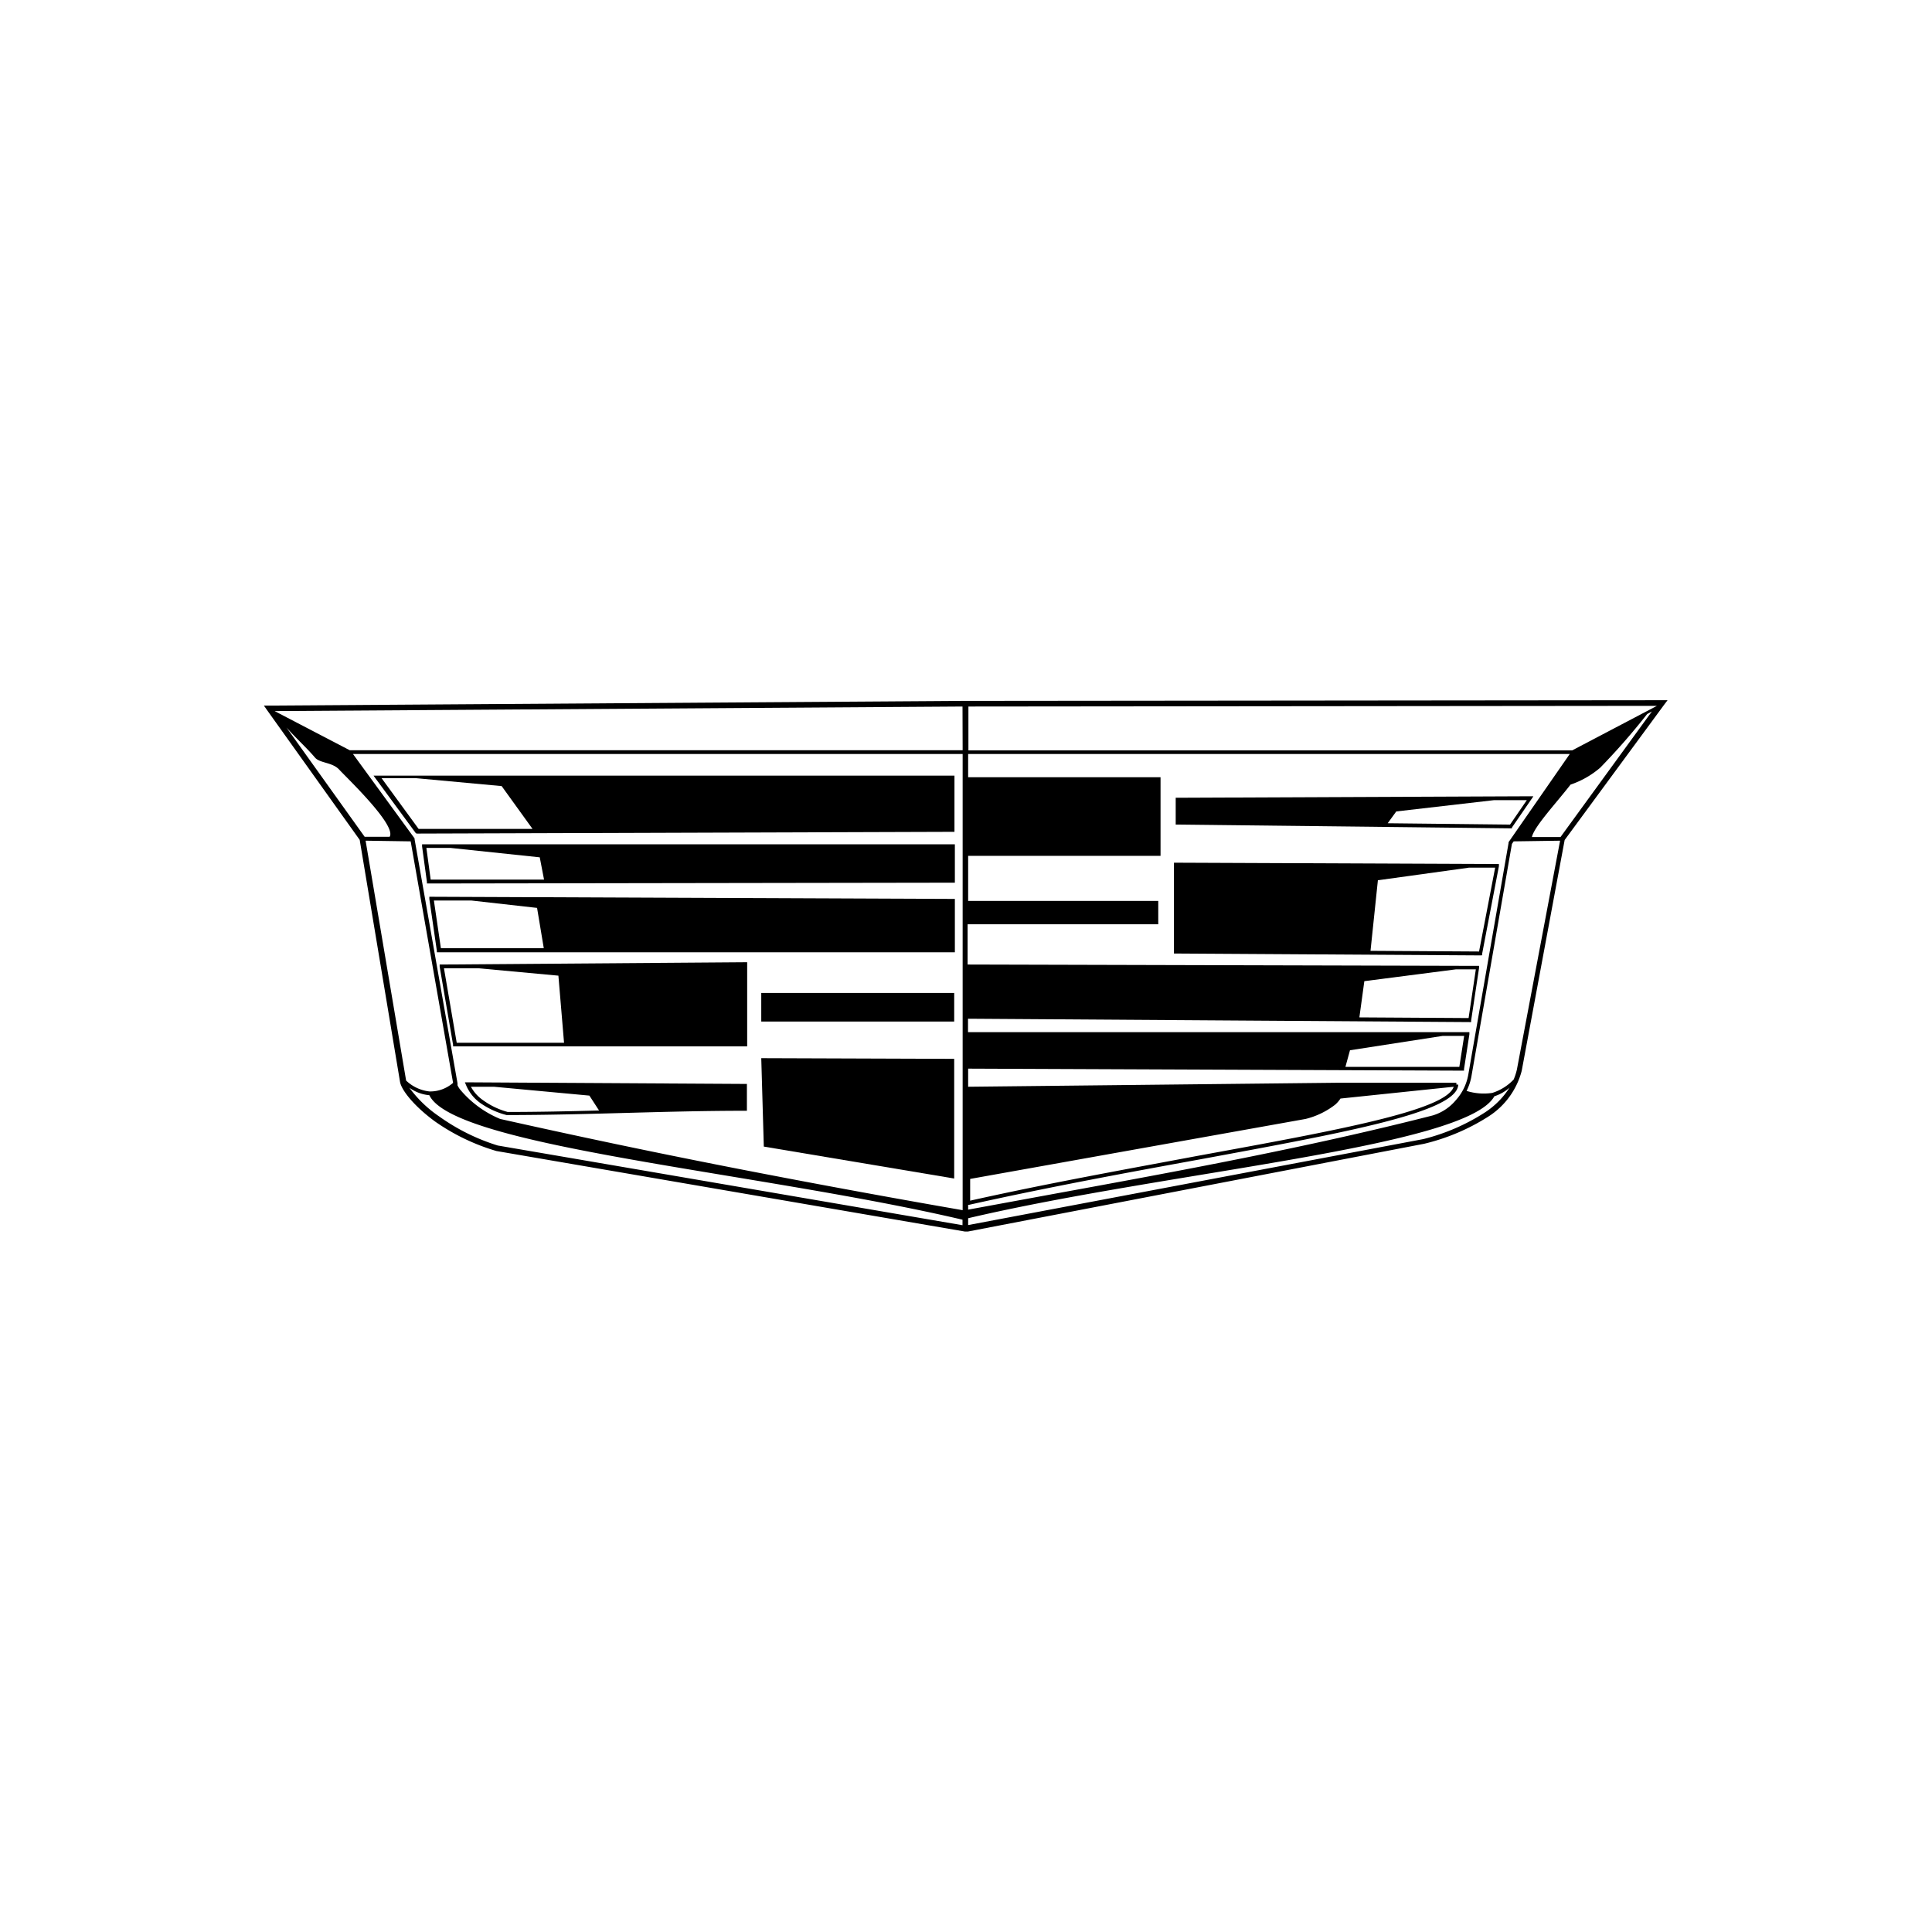 <svg id="Layer_1" data-name="Layer 1" xmlns="http://www.w3.org/2000/svg" viewBox="0 0 144 144"><defs><style>.cls-1{fill-rule:evenodd}</style></defs><title>cadillac-logo</title><path class="cls-1" d="M123.92 52.19l-51.76.05h-.41l-51.68.35h-.4l.23.33 6.91 9.68 3 18c.07.59 1 1.81 2.63 3A15.66 15.66 0 0 0 37 85.79l34.91 6h.24l34-6.54a15.67 15.67 0 0 0 4.74-2 5.77 5.77 0 0 0 2.53-3.44l3.2-17.2 7.42-10.09.25-.33zm-.42.42l-6.32 3.32h-45v-3.27zM26.31 56.2h45.44v34Q63 88.68 54.42 87t-17.14-3.6a7.78 7.78 0 0 1-3-2.21 1.67 1.67 0 0 1-.18-.3v-.15l-3.2-18.19v-.06zm46 31.67l25-4.47a5.89 5.89 0 0 0 2.2-1.06 2.12 2.12 0 0 0 .4-.46l8.44-.88c-.56 1.76-8.58 3.23-18.92 5.12-5.32 1-11.26 2.06-17.12 3.37zm36-6.89zm-7.69-2.7l6.91-1.07h1.6l-.36 2.31h-8.49zm1.07-5.15l6.82-.88H110l-.54 3.63-8.14-.05zm6.82 8.87a3.57 3.57 0 0 1-1.73 1.14c-9.35 2.39-18.84 4.13-28.31 5.86l-6.31 1.16v-.36h.07c5.91-1.32 11.9-2.42 17.28-3.4 10.81-2 19.11-3.5 19.18-5.56h-.14v-.14h-8.7l-27.69.3v-1.35l36.84.15h.12v-.12l.4-2.59v-.16H72.15v-1h.05l37.33.25h.12v-.12l.59-3.91v-.16h-.16l-37.91-.1h-.05v-3h14.21v-1.74H72.16v-3.36H86.5v-5.86H72.16V56.2H117l-4.56 6.57v.06l-3 17.25a3.82 3.82 0 0 1-.93 1.92zM71.75 55.92H26.07L20.47 53l51.27-.34zm-50.4-1.7c.69.78 1.55 1.56 2.14 2.26.37.41 1.29.33 1.8.89s4.3 4.15 3.75 5h-1.86zm5.9 8.44l3.36.05 3.16 18a2.59 2.59 0 0 1-1.76.64 3 3 0 0 1-1.74-.81zm9.85 22.72a15.25 15.25 0 0 1-4.37-2.17 9 9 0 0 1-2.22-2.14 2.94 2.94 0 0 0 1.49.56c1.85 3.88 24.73 5.75 39.74 9.28v.41zm73.6-2.48a15.27 15.27 0 0 1-4.61 2l-33.93 6.41v-.51c14.91-3.5 37.12-5.28 39.22-9.09a3.18 3.18 0 0 0 1.13-.64 6.18 6.18 0 0 1-1.81 1.83zm2.36-3.18a4.49 4.49 0 0 1-.24.74 3.72 3.72 0 0 1-1.6 1 4.29 4.29 0 0 1-1.91-.15 4 4 0 0 0 .38-1.19l3-17.22.13-.19 3.46-.05zm3.25-17.33h-2.13c.16-.77 1.8-2.52 2.88-3.91a6.69 6.69 0 0 0 2.21-1.26 49.81 49.81 0 0 0 3.5-4l.35-.19z"/><path d="M56.74 74.01h14.38v2.13H56.74z"/><path class="cls-1" d="M56.93 85.46l14.19 2.38v-8.92l-14.38-.05.19 6.59zM31.09 62.13h.07L71 62h.14V57.81H27.84l.16.22 3 4.08zM31 58l6.39.59 2.3 3.19H31.2L28.44 58zM71.17 65.79v-2.86H31.46v.16l.36 2.64v.12H32l39-.06zM31.78 63.2h1.81l6.64.7.32 1.66H32.1zM32.18 66.84H32V67l.56 3.86v.12h38.61V67H71zm.16.28h2.8l4.89.55.5 3h-7.67zm38 3.59zM55.69 78V71.72h-.14l-22.61.17h-.17v.16l1 5.82v.12h21.92zm-22.6-5.83h2.58l5.95.55.42 5h-8zM34.86 80.67h-.21l.08.19a3.11 3.11 0 0 0 1.08 1.36 6 6 0 0 0 1.95.89c3 0 5.93-.08 8.89-.16s5.93-.16 8.88-.16h.14v-2h-.14zM36 82a2.9 2.9 0 0 1-.9-1h1.72l7.11.66.72 1.11c-2.27.06-4.54.11-6.81.11A5.66 5.66 0 0 1 36 82zM112.62 61.74h.07v-.06l1.45-2.11.15-.22h-.27l-26.25.11h-.14v2h.14zm-.07-.28l-9.12-.1.64-.88 7.27-.84h2.46zM110.47 71.2v-.11l1.25-6.53v-.16h-.17l-24-.1h-.05v6.77h.14l22.71.14zm-8.32-.33l.55-5.26 6.79-.94h1.95l-1.2 6.25z"/></svg>